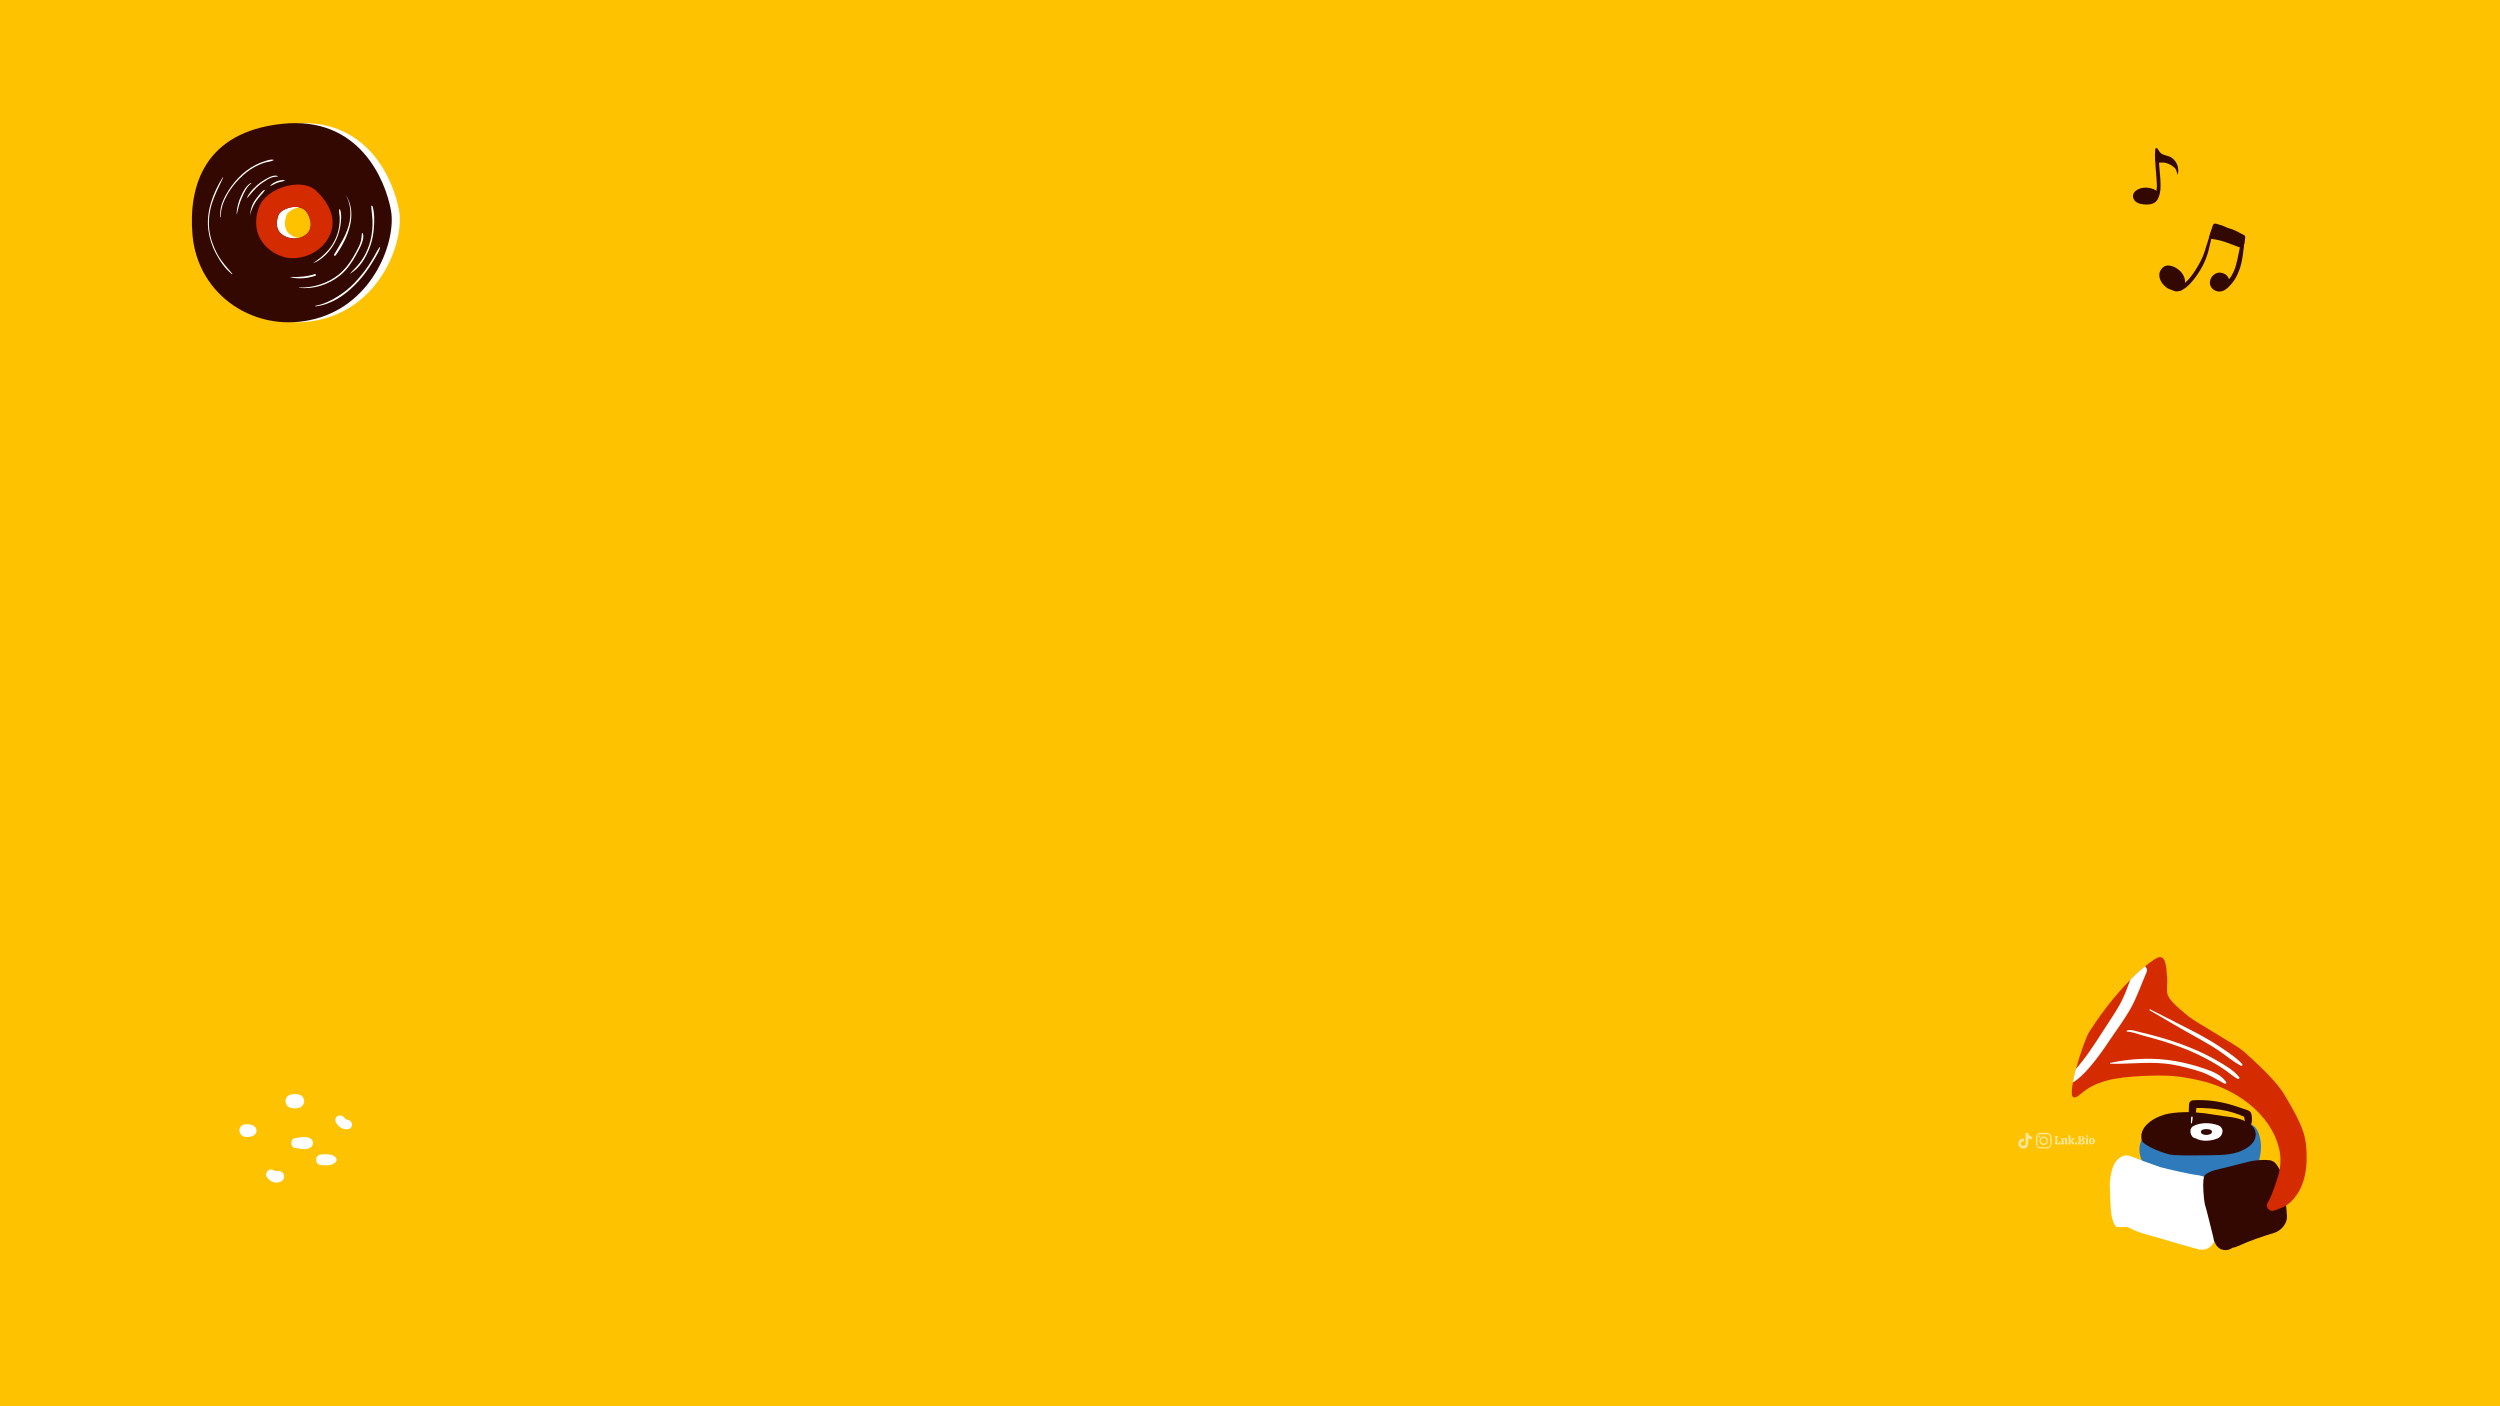 <?xml version="1.0" encoding="utf-8"?>
<!-- Generator: Adobe Illustrator 26.3.1, SVG Export Plug-In . SVG Version: 6.00 Build 0)  -->
<svg version="1.1" id="Layer_2_00000101092703940350216070000006083476050893153211_"
	 xmlns="http://www.w3.org/2000/svg" xmlns:xlink="http://www.w3.org/1999/xlink" x="0px" y="0px" viewBox="0 0 1920 1080"
	 style="enable-background:new 0 0 1920 1080;" xml:space="preserve">
<style type="text/css">
	.st0{fill:#FFC200;}
	.st1{fill:#FFE799;}
	.st2{fill:#2F7ABB;}
	.st3{fill:#FFFFFF;}
	.st4{fill:#330800;}
	.st5{fill:#D42B00;}
</style>
<rect class="st0" width="1920" height="1080"/>
<g id="Popular_Chips_1_">
	<g>
		<g>
			<path class="st1" d="M1578.2,878.8c-0.1-0.1-0.1-0.2-0.2-0.3c0-0.1,0-0.2,0-0.3c0.2,0,0.3,0,0.4-0.1s0.1-0.2,0.1-0.3v-4.2
				c0-0.2,0-0.3-0.1-0.3c-0.1-0.1-0.2-0.1-0.4-0.1c0-0.1,0-0.2,0-0.3s0.1-0.2,0.2-0.3h2.2c0.1,0.1,0.2,0.3,0.2,0.6
				c-0.2,0-0.4,0-0.5,0.1s-0.1,0.2-0.1,0.4v4.5h0.3c0.4,0,0.8-0.1,1-0.4s0.3-0.7,0.3-1.2h0.6c0.1,0.1,0.2,0.2,0.2,0.5
				c0.1,0.3,0.1,0.5,0.1,0.8c0,0.4-0.1,0.7-0.2,0.9s-0.4,0.3-0.7,0.3L1578.2,878.8L1578.2,878.8z"/>
			<path class="st1" d="M1587.9,878.6c-0.1,0.1-0.2,0.2-0.5,0.2c-0.2,0-0.4,0.1-0.7,0.1c-0.3,0-0.4,0-0.6-0.1
				c-0.1-0.1-0.2-0.2-0.2-0.5v-2.8c0-0.2,0-0.4-0.1-0.5s-0.2-0.2-0.4-0.2c-0.2,0-0.5,0.1-0.6,0.3v2.7c0,0.2,0,0.3,0.1,0.4
				c0.1,0.1,0.2,0.1,0.4,0.1c0,0.2-0.1,0.3-0.2,0.5h-2c-0.1-0.1-0.2-0.3-0.2-0.5c0.2,0,0.3,0,0.4-0.1s0.1-0.2,0.1-0.4v-2.6
				c0-0.2,0-0.3-0.1-0.3c-0.1-0.1-0.2-0.1-0.5-0.1v-0.4c0.2-0.1,0.5-0.2,0.8-0.3s0.6-0.1,0.8-0.1c0.1,0,0.2,0,0.3,0.1
				c0.1,0.1,0.1,0.2,0.1,0.5c0.2-0.2,0.3-0.3,0.6-0.5c0.2-0.1,0.5-0.2,0.8-0.2c0.4,0,0.8,0.1,1,0.3s0.3,0.6,0.3,1.1v2.5
				c0,0.3,0.1,0.5,0.4,0.5L1587.9,878.6z"/>
			<path class="st1" d="M1593.3,878.5c0,0.1-0.1,0.2-0.2,0.3s-0.3,0.1-0.6,0.1c-0.3,0-0.6-0.1-0.8-0.2c-0.2-0.1-0.4-0.3-0.5-0.5
				s-0.2-0.4-0.4-0.7c-0.1-0.3-0.2-0.5-0.3-0.7c-0.1-0.2-0.2-0.3-0.4-0.3v1.4c0,0.2,0,0.3,0.1,0.4c0.1,0.1,0.2,0.1,0.4,0.1
				c0,0.2-0.1,0.3-0.2,0.5h-2c-0.1-0.1-0.2-0.3-0.2-0.5c0.2,0,0.3,0,0.4-0.1s0.1-0.2,0.1-0.4V873c0-0.2,0-0.3-0.1-0.3
				c-0.1-0.1-0.2-0.1-0.5-0.1v-0.4c0.2-0.1,0.5-0.2,0.8-0.3s0.6-0.1,0.8-0.1c0.1,0,0.2,0,0.3,0.1c0.1,0.1,0.1,0.2,0.1,0.3v4l1-1
				c0.1-0.1,0.2-0.2,0.2-0.3s-0.1-0.2-0.2-0.2s-0.2-0.1-0.4-0.1c0-0.1,0-0.2,0.1-0.3c0-0.1,0.1-0.2,0.2-0.2h2
				c0.1,0.1,0.2,0.3,0.2,0.5c-0.1,0-0.3,0-0.3,0.1c-0.1,0-0.2,0.1-0.2,0.2l-1.4,1.4c0.2,0,0.4,0.1,0.6,0.2c0.2,0.1,0.3,0.3,0.4,0.5
				c0.2,0.3,0.2,0.4,0.2,0.4c0.2,0.4,0.4,0.6,0.4,0.7C1593,878.2,1593.1,878.3,1593.3,878.5L1593.3,878.5z"/>
			<path class="st1" d="M1595.2,878.7c-0.2,0.2-0.4,0.2-0.6,0.2c-0.3,0-0.5-0.1-0.7-0.2c-0.2-0.2-0.2-0.4-0.2-0.6
				c0-0.3,0.1-0.5,0.2-0.7c0.2-0.2,0.4-0.2,0.7-0.2c0.3,0,0.5,0.1,0.6,0.2c0.2,0.2,0.2,0.4,0.2,0.7
				C1595.4,878.3,1595.3,878.5,1595.2,878.7z"/>
			<path class="st1" d="M1597.7,878.9c-0.7,0-1.2,0-1.6,0c-0.1-0.2-0.2-0.4-0.2-0.6c0.2,0,0.3,0,0.4-0.1s0.1-0.2,0.1-0.3v-4.2
				c0-0.2,0-0.3-0.1-0.3c-0.1-0.1-0.2-0.1-0.4-0.1c0-0.2,0.1-0.4,0.2-0.6c0.3,0,0.8,0,1.6,0c0.3,0,0.5,0,0.6,0c0.9,0,1.6,0.2,2,0.4
				c0.4,0.3,0.6,0.7,0.6,1.1c0,0.4-0.1,0.6-0.3,0.9c-0.2,0.2-0.5,0.4-0.9,0.6c0.5,0.1,0.9,0.3,1.1,0.5s0.3,0.6,0.3,1
				c0,1.2-0.9,1.8-2.7,1.8C1598.2,878.9,1598,878.9,1597.7,878.9z M1599.4,874.2c0-0.3-0.1-0.6-0.3-0.8c-0.2-0.2-0.5-0.3-0.8-0.3
				c-0.2,0-0.3,0-0.4,0v2.1c0.1,0,0.2,0,0.3,0C1599,875.3,1599.4,874.9,1599.4,874.2z M1599.6,877.2c0-0.4-0.1-0.7-0.3-0.9
				s-0.6-0.3-1-0.3h-0.3v2.3c0.2,0,0.3,0,0.4,0C1599.2,878.3,1599.6,877.9,1599.6,877.2z"/>
			<path class="st1" d="M1603.5,877.9c0,0.2,0,0.3,0.1,0.4s0.2,0.1,0.4,0.1c0,0.2-0.1,0.4-0.2,0.5h-2c-0.1-0.1-0.2-0.3-0.2-0.5
				c0.2,0,0.3,0,0.4-0.1s0.1-0.2,0.1-0.4v-2.6c0-0.2,0-0.3-0.1-0.4c-0.1-0.1-0.2-0.1-0.5-0.1v-0.4c0.1-0.1,0.4-0.2,0.7-0.3
				c0.3-0.1,0.6-0.1,0.9-0.1c0.1,0,0.2,0,0.3,0.1c0.1,0.1,0.1,0.2,0.1,0.3L1603.5,877.9L1603.5,877.9z M1603.4,873.1
				c-0.2,0.2-0.4,0.2-0.6,0.2s-0.5-0.1-0.6-0.2c-0.2-0.1-0.2-0.4-0.2-0.6s0.1-0.5,0.2-0.6c0.2-0.2,0.4-0.2,0.6-0.2s0.5,0.1,0.6,0.2
				c0.2,0.2,0.2,0.4,0.2,0.6C1603.6,872.8,1603.6,873,1603.4,873.1z"/>
			<path class="st1" d="M1605,878.3c-0.4-0.4-0.6-1-0.6-1.8c0-0.5,0.1-1,0.3-1.4c0.2-0.4,0.4-0.7,0.8-0.9c0.3-0.2,0.7-0.3,1.2-0.3
				c0.4,0,0.8,0.1,1.1,0.3c0.3,0.2,0.6,0.5,0.8,0.8c0.2,0.4,0.3,0.8,0.3,1.3s-0.1,1-0.3,1.4c-0.2,0.4-0.5,0.7-0.8,0.9
				s-0.7,0.3-1.2,0.3C1605.9,879,1605.4,878.7,1605,878.3z M1607.1,877.9c0.1-0.2,0.2-0.7,0.2-1.3c0-0.5,0-1-0.1-1.3
				s-0.1-0.5-0.2-0.6s-0.2-0.2-0.4-0.2c-0.2,0-0.4,0.1-0.5,0.4s-0.2,0.7-0.2,1.3c0,0.5,0,1,0.1,1.2c0,0.3,0.1,0.5,0.2,0.6
				s0.2,0.2,0.4,0.2C1606.8,878.3,1607,878.2,1607.1,877.9z"/>
		</g>
	</g>
	<g>
		<path class="st1" d="M1575.6,876.1c0,0.8,0,1.6,0,2.3c0,0.5,0,0.9-0.2,1.3c-0.5,1.3-1.4,2-2.8,2.3c-0.1,0-0.2,0-0.4,0
			c-1.8,0-3.5,0-5.2,0c-1.4,0-2.9-1-3.3-2.7c0-0.2-0.1-0.5-0.1-0.7c0-1.7,0-3.4,0-5.1c0-0.5,0.1-1.1,0.4-1.6c0.6-1.2,1.6-1.8,3-1.9
			c1.3,0,2.7,0,4,0c0.4,0,0.8,0,1.2,0c1.6,0,3,1.2,3.3,2.8c0,0.3,0.1,0.6,0.1,0.8C1575.6,874.5,1575.6,875.3,1575.6,876.1
			L1575.6,876.1z M1574.5,876.1L1574.5,876.1c0-0.8,0-1.6,0-2.4c0-0.2,0-0.3,0-0.5c-0.2-1-0.7-1.7-1.6-2c-0.3-0.1-0.5-0.1-0.8-0.1
			c-1.7,0-3.3,0-4.9,0c-0.2,0-0.4,0-0.6,0.1c-0.9,0.2-1.5,0.7-1.8,1.6c-0.1,0.2-0.1,0.4-0.1,0.7c0,0.4,0,0.7,0,1.1
			c0,1.1,0,2.3,0,3.4c0,0.3,0,0.6,0,0.9c0.1,0.7,0.4,1.2,0.9,1.7c0.5,0.3,1,0.5,1.6,0.5c1.6,0,3.2,0,4.9,0c0.1,0,0.2,0,0.2,0
			c1,0,1.9-0.7,2.2-1.7c0.1-0.2,0.1-0.5,0.1-0.8C1574.5,877.8,1574.5,877,1574.5,876.1z"/>
		<path class="st1" d="M1572.9,876.1c0,1.6-1.3,3.3-3.3,3.3c-1.9,0-3.3-1.5-3.3-3.3c0-1.9,1.5-3.3,3.3-3.3
			C1571.6,872.8,1572.9,874.5,1572.9,876.1z M1569.6,878.3c1.1,0,2.2-0.8,2.2-2.2c0-1.2-1-2.2-2.2-2.2c-0.9,0-2.2,0.8-2.2,2.2
			S1568.5,878.4,1569.6,878.3z"/>
		<path class="st1" d="M1567,872.9c0,0.4-0.3,0.7-0.7,0.7c-0.4,0-0.7-0.2-0.7-0.7c0-0.4,0.3-0.7,0.7-0.8
			C1566.7,872.2,1567,872.5,1567,872.9z"/>
	</g>
	<path class="st1" d="M1560.6,875c-1,0-2-0.3-2.9-0.9v4.2c0,2.1-1.7,3.8-3.8,3.8c-2.1,0-3.8-1.7-3.8-3.8s1.7-3.8,3.8-3.8
		c0.2,0,0.3,0,0.5,0v2.1c-0.9-0.3-1.9,0.2-2.2,1.1c-0.3,0.9,0.2,1.9,1.1,2.2s1.9-0.2,2.2-1.1c0.1-0.2,0.1-0.4,0.1-0.5v-8.2h2.1
		c0,0.2,0,0.4,0,0.5l0,0c0.1,0.8,0.6,1.5,1.3,1.9c0.5,0.3,1,0.5,1.6,0.5L1560.6,875L1560.6,875L1560.6,875z"/>
</g>
<g>
	<g>
		<g>
			<g>
				<path class="st2" d="M1645.2,875c-5.1,7.5-0.2,21,6.3,24.5c9.3,5,20.2,8.9,30.6,9.5c10.4,0.6,30.8,1.2,40.5-2.3
					c11.5-4,17.9-25.3,11-38.7c-3.9-7.5-14.6-6.6-18.6,0c-0.7,1.1-1.4,2.3-1.7,3.7c-0.4,1.3-0.4,1.6,0.1,0.9c-0.2,0.7-1.4,1.7-1,1.4
					c-2.7,2.1-4.8,2.4-8.4,3.5c-6.6,2-13.6,3.3-20.4,3.8c-7.1,0.4-14.1-0.1-21.2-1.4c-2.5-0.5-5-1-7.4-2.2c-1-0.5-1.8-1.1-2.7-1.8
					c-0.5-0.5-1-1-1.5-1.3c-1.3-0.6-1.5-0.6-0.4-0.2C1648.8,872.7,1646.4,873.3,1645.2,875L1645.2,875z"/>
			</g>
		</g>
	</g>
	<path class="st3" d="M1701.8,944.2c-1.5-8.8-3.7-17.6-5.6-26.3c-1.1-5.2,4.7-9.5,0.3-12.6c-1.7-1.2-8.1-3-10.2-3
		c-1.2,0.1-23.3-4.7-27.4-6c-7.7-2.6-15.3-5.5-22.9-8.4c-5.8-2.2-11.3,2.7-13.3,8.5c-2.1,6-2.7,12.6-2.2,19.1
		c0.3,6.8,0.1,19.5,3.4,24.8c0.2,0.4,0.4,0.6,0.5,1c1.2,2.1,8.5,0.4,9.9,1.2c7.9,4.5,17.4,6.3,25.9,8.9c9.3,2.9,18.6,5.4,27.9,8
		C1696.8,961.8,1703.4,953.5,1701.8,944.2z"/>
	<path class="st4" d="M1756.4,934c-0.4-6.4-1.1-12.8-2.2-19c-1.1-5.7,0-11-3-16c-2.3-4-3.8-7.4-8.3-8c-3.6-0.5-11.7,0.1-15.2,1
		c-5.8,1.4-11.5,2.9-17.3,4.4c-5.8,1.6-12.4,2.2-16.8,5.8c-3.1,2.5-0.6,22.3-0.2,22.9c0.5,0.8,5.8,22.9,6.2,24.2
		c0.3,1.4,0.5,2.7,0.9,4.1c0.1,0,0.1,0,0.2,0c1.2,3.8,4.1,6.7,8.5,6.7c2,0,3.8-0.7,5.3-1.8c1.4-0.2,2.9-0.6,4.3-1.3
		c8.5-3.9,18.3-7.3,28.2-10.3C1752.1,944.9,1756.7,939.7,1756.4,934z"/>
	<path class="st5" d="M1754.3,840.5c-6.3-10.6-22-24.8-31.2-33.1c-4.8-4.3-36.9-22.5-41.9-26.5c-22.3-18-15.8-16.8-16.9-31.2
		c-0.6-8.5-1.3-16.9-7.6-14.1c-3.9,1.7-27.5,18.4-52,56.6c-4.7,7.3-17.8,49-12.2,50.5c4.3,1.2,6.7-7.7,25.5-12.8
		c7.8-2.2,18.5-3.1,26.6-3.5c21.6-1,29,0,43.5,3.1c27.5,5.8,55.8,24.8,62.4,53.3c1.4,6.4,1.2,13.2-0.8,20c-1,3.2-2,6.6-3.2,9.7
		c-0.6,1.6-3.2,8.7-4.4,10.3c-3.1,3.9,0.6,8.5,5.1,6.7c3.7-1.5,6.7-2.2,10-4.7c3.2-2.4,6-5.8,8.1-9.3c4.3-7.2,6-16.2,6.2-24.5
		C1771.7,873.2,1769.5,865.9,1754.3,840.5z"/>
	<path class="st4" d="M1732.3,870c-0.8-5.9-6.6-8.6-11.6-10.4c-4.1-1.4-8.5-1.9-12.8-2.4c-4.9-0.7-9.7-1.5-14.7-2.2
		c-9.1-1.1-18.2-1.3-27.3,0.2c-8.7,1.4-23.8,8.8-21.1,20.4c1.1,4.4,18.7,11.2,24.6,11.5c9.8,0.5,19.7,0.2,29.5,0.1
		c8.6-0.1,17.7-0.4,25.4-4.8C1729,879.8,1733.1,875.6,1732.3,870z"/>
	<path class="st3" d="M1703.2,864.1c-6-2-12.7-2.2-18.5,0.6c-4.1,1.9-2.7,9.1,1.5,9.5c4.9,2.9,12.1,2.1,16.9,0.1
		C1707.8,872.3,1708.5,865.8,1703.2,864.1z"/>
	<path class="st4" d="M1697.5,867.6c-2.1-0.6-4.3-0.7-6.3,0.2c-1.4,0.6-0.9,3.1,0.5,3.2c1.6,1,4.1,0.7,5.8,0
		C1699.1,870.4,1699.3,868.1,1697.5,867.6z"/>
	<path class="st4" d="M1728.4,854.1c-1.3-1.5-4.4-2.2-6.2-2.8c-2.3-0.9-4.8-1.6-7.2-2.4c-10-3.1-20.3-4.5-30.8-3.9
		c-1.6,0.1-2.9,1.3-3,3c-0.2,5.2-0.8,10.4,0.8,15.3c0.3,0.9,1.8,1.3,2.3,0.3c1.9-4,2.2-8.4,2.5-12.7c12.3,0,25.5,1.5,36.7,6.8
		c0.2,1.3,0.4,2.8,0.7,4c0.4,2,1.5,3.1,2.3,4.9c0.2,0.4,0.8,0.3,1-0.1c1-2.3,1.9-3.3,2-6.1C1729.5,858.7,1729.5,855.4,1728.4,854.1z
		"/>
	<g>
		<path class="st3" d="M1620.8,817c16.2,0.3,32.1-2.2,48.2,0.7c7,1.3,14,3.1,20.8,5.3c6.8,2.2,12.4,5.9,18.7,9.3
			c0.7,0.4,1.7-0.5,1.2-1.2c-3.5-5.5-10.5-8.3-16.4-10.3c-7.4-2.5-15.1-4.6-22.8-5.9c-16.1-2.9-33.8-2.1-49.8,1.4
			C1620.4,816.4,1620.4,816.9,1620.8,817L1620.8,817z"/>
	</g>
	<g>
		<path class="st3" d="M1633.5,792.3c3.6,0,7.8,1.8,11.3,2.7c4,1.1,7.9,2.2,11.9,3.3c7.7,2.2,15.3,4.9,22.8,7.8
			c6.9,2.8,13.7,6.2,20.2,9.9c3.3,1.9,6.5,4,9.6,6.1c3.1,2.2,5.9,4.8,9.3,6.5c0.6,0.4,1.7-0.5,1.2-1.2c-4.3-5.6-11.6-9.6-17.6-13.1
			c-6.8-4-14-7.2-21.3-10.2c-8-3.2-16.3-5.9-24.7-8.2c-4.1-1.2-8.4-2.2-12.6-3.2c-3.1-0.7-6.8-2.3-10-1.3
			C1633.1,791.8,1633.1,792.3,1633.5,792.3L1633.5,792.3z"/>
	</g>
	<g>
		<path class="st3" d="M1650.9,775.9c12.2,7.1,24.4,14.4,36.8,21.2c5.5,3.1,11,6.2,16.2,9.7c5.7,3.9,11,8.5,17.1,11.7
			c0.8,0.5,1.6-0.5,1-1.3c-4.4-4.9-10.1-8.5-15.5-12.2c-5.4-3.7-11-7-16.7-10.1c-12.7-6.8-25.7-13.1-38.4-19.7
			C1650.9,775.1,1650.4,775.8,1650.9,775.9L1650.9,775.9z"/>
	</g>
	<g>
		<path class="st3" d="M1627.6,934.6c0.2-0.4,0.4-0.7,0.4-1.2c0-0.3-0.3-0.4-0.5-0.3c-0.4,0.2-0.5,0.5-0.7,0.9
			C1626.4,934.7,1627.4,935.2,1627.6,934.6L1627.6,934.6z"/>
	</g>
	<g>
		<path class="st3" d="M1683.3,862.5c0.2-0.8,0.4-1.6,0.5-2.5c0.1-0.7,0.3-1.6,0-2.3c-0.1-0.3-0.5-0.4-0.7-0.1
			c-0.4,0.6-0.4,1.4-0.4,2.2c-0.1,0.9-0.1,1.8-0.1,2.7C1682.5,862.8,1683.2,862.9,1683.3,862.5L1683.3,862.5z"/>
	</g>
	<path class="st3" d="M1647.3,742.1c-3.1,2.6-7,6-11.2,10.3c-2,5.4-4,10.9-6.5,16c-3.9,7.8-9.1,15-13.8,22.4
		c-4.2,6.6-8.5,13.2-13,19.5c-2.4,3.3-5,6.5-7.6,9.6c-0.4,0.4-0.6,0.8-1,1.2c-1,3.7-1.8,7.2-2.3,10.3c1.5-0.8,3-2,4.2-3
		c3.4-2.8,6.4-6,9.3-9.4c5.8-6.8,10.9-14.2,15.9-21.7c5.3-7.8,11.2-15.7,15.7-24c4.5-8.5,7.7-17.7,11.5-26.5
		C1649.4,744.8,1648.7,743.1,1647.3,742.1z"/>
</g>
<g>
	<path class="st3" d="M306.5,161.8c-4-22.6-23.9-73.1-83.7-66.7c-59.7,6.4-71.9,47.7-68.8,85c4,47.7,49.6,76.8,94.6,64.7
		C293.6,232.8,310.5,184.4,306.5,161.8z M237.4,182.3c-7,2.7-23.2-0.8-17.4-17c1.9-5.3,17.3-10.6,22.4-1.4
		C247.5,173.2,244.4,179.6,237.4,182.3z"/>
	<path class="st4" d="M300.3,161.8c-4-22.6-23.9-73.1-83.7-66.7c-59.7,6.4-71.9,47.7-68.8,85c4,47.7,49.6,76.8,94.6,64.7
		C287.5,232.8,304.3,184.4,300.3,161.8z M231.2,182.3c-7,2.7-23.2-0.8-17.4-17c1.9-5.3,17.3-10.6,22.4-1.4
		C241.2,173.2,238.2,179.6,231.2,182.3z"/>
	<path class="st5" d="M243,146.7c-11.4-11.1-39.1-2.2-44.2,12.7c-8.8,25.3,12.5,38.9,25.5,38.9c12.9,0,24.4-7.2,29.2-18.1
		C258.1,169.3,254.4,157.8,243,146.7z M231.2,182.3c-7,2.7-23.2-0.8-17.4-17c1.9-5.3,17.3-10.6,22.4-1.4
		C241.2,173.2,238.2,179.6,231.2,182.3z"/>
	<g>
		<path class="st3" d="M192.1,166.1c0.3-3.9,2.2-7.7,4.2-11c1.1-1.7,2.3-3.2,3.7-4.8c1.2-1.4,2.4-2.5,3.3-4.1
			c0.1-0.3-0.2-0.5-0.4-0.4c-1.6,1.1-2.9,2.7-4.1,4.2c-1.4,1.6-2.6,3.2-3.8,5C193,158.6,192.1,162.1,192.1,166.1
			C192,166.1,192.1,166.1,192.1,166.1L192.1,166.1z"/>
	</g>
	<g>
		<path class="st3" d="M207.9,142.8c1.7-0.7,3.3-1.8,5-2.4c1.8-0.7,3.7-0.8,5.5-1.5c0.3-0.1,0.4-0.5,0-0.5
			c-3.4-0.6-8.6,1.5-10.8,4.2C207.7,142.7,207.8,142.9,207.9,142.8L207.9,142.8z"/>
	</g>
	<g>
		<path class="st3" d="M190.1,151.8c3-3.4,5.7-7,9.3-9.9c1.9-1.4,3.9-2.8,5.9-4c1.2-0.6,2.3-1.3,3.7-1.7c1.3-0.4,2.7-0.4,4.1-0.6
			c0.2,0,0.3-0.4,0.1-0.4c-2.1-0.9-4.6,0.1-6.6,1c-2.4,1.2-4.7,2.6-6.8,4.1c-3.9,3-7.8,6.8-10,11.2C189.8,151.8,190,152,190.1,151.8
			L190.1,151.8z"/>
	</g>
	<g>
		<path class="st3" d="M192.7,140.5c-3.8,2.1-6,6.6-7.7,10.4c-1.9,4.1-3.1,8.6-3.3,13.3c0,0.2,0.3,0.2,0.3,0c0.9-4.2,2-8.5,3.8-12.5
			c1.6-3.7,3.9-8.5,7.2-10.9C193.1,140.7,193,140.4,192.7,140.5L192.7,140.5z"/>
	</g>
	<g>
		<path class="st3" d="M169.7,166.6c-0.4-6.2,2-12.1,5-17.4c2.6-4.4,5.8-8.6,9.4-12.2c3.5-3.5,7.5-6.7,11.9-9c2.2-1.2,4.6-2.2,7-3
			c2.2-0.7,4.9-0.8,7-1.9c0.2-0.1,0.2-0.4-0.1-0.4c-2.2-0.5-5,0.6-7.2,1.3c-2.3,0.7-4.6,1.7-6.8,2.9c-4.8,2.5-9.1,5.8-12.8,9.7
			c-3.7,3.9-6.9,8.2-9.5,12.9c-3,5.3-5.1,11.1-4.3,17.3C169.3,166.9,169.7,166.9,169.7,166.6L169.7,166.6z"/>
	</g>
	<g>
		<path class="st3" d="M171,136.3c-7.5,11.9-12.8,26.2-11,40.3c0.8,6.3,2.8,12.4,5.8,18.1c3.1,5.8,7.1,11.8,12.3,15.8
			c0.2,0.2,0.4-0.1,0.3-0.3c-4.2-4.9-8.5-9.5-11.6-15.3c-3.1-5.9-5.4-12.2-6.1-18.9c-0.7-6.8,0.1-13.4,2.1-19.8
			c2.2-6.9,5.5-13.2,8.6-19.8C171.1,136.3,171,136.2,171,136.3L171,136.3z"/>
	</g>
	<g>
		<path class="st3" d="M240.7,202.1c7.1-2.9,12.9-9.2,16.5-15.9c2-3.8,3.3-7.9,4.1-12.1c0.6-4,1.3-9.2-0.1-13.1
			c-0.2-0.4-0.8-0.4-0.8,0.1c-0.1,2,0.4,4,0.5,5.9c0.1,2.2-0.1,4.5-0.4,6.8c-0.6,4.1-2,8.2-4,11.9c-3.7,6.9-9.4,11.8-15.7,16.2
			C240.5,202,240.6,202.2,240.7,202.1L240.7,202.1z"/>
	</g>
	<g>
		<path class="st3" d="M265.4,149.5c4.1,7,4.6,15.9,2.4,23.6c-2.2,8.2-7,15.1-11.2,22.4c-0.5,0.7,0.6,1.4,1.2,0.6
			C267.1,183.3,275.2,164.2,265.4,149.5C265.4,149.3,265.3,149.4,265.4,149.5L265.4,149.5z"/>
	</g>
	<g>
		<path class="st3" d="M223,212.9c6.2,1.6,13.1,0.9,19.2-1.1c0.8-0.3,0.4-1.6-0.4-1.3c-6.2,2-12.3,2.4-18.7,2.2
			C222.9,212.8,222.9,212.9,223,212.9L223,212.9z"/>
	</g>
	<g>
		<path class="st3" d="M229.6,221c11.2,1.4,22.8-2.4,31.6-9.5c4.9-4,8.5-9.1,11.7-14.7c1.5-2.8,3.1-5.5,4.4-8.5
			c1.1-2.6,2.3-6.1,1.4-9c-0.2-0.4-0.7-0.4-0.8,0.1c-0.2,1.8-0.2,3.5-0.6,5.3c-0.4,1.5-1,3.1-1.6,4.5c-1.4,2.9-3,5.6-4.5,8.3
			c-3,5-6.4,9.6-11,13.3c-8.6,6.9-19.5,10.3-30.5,10C229.5,220.8,229.5,221,229.6,221L229.6,221z"/>
	</g>
	<g>
		<path class="st3" d="M268.7,210.2c7.7-4.1,12.8-13.1,15.6-21.1c1.7-4.8,2.6-9.8,2.9-14.9c0.4-5.1,0.4-10.9-1.1-15.9
			c-0.2-0.5-1-0.4-1,0.1c0.3,4.9,1.2,9.7,1,14.7c-0.2,5.1-1,10.3-2.6,15.1c-1.4,4.2-3.4,8.2-5.9,11.9
			C275,203.8,271.8,206.9,268.7,210.2C268.6,210.2,268.7,210.2,268.7,210.2L268.7,210.2z"/>
	</g>
	<g>
		<path class="st3" d="M242.4,235.3c11.7-1.3,22.1-8.3,30.2-16.5c4.1-4.1,7.6-8.5,10.7-13.1c1.6-2.4,3.2-4.9,4.7-7.5
			s3.1-5.1,3.9-7.9c0.1-0.4-0.4-0.5-0.5-0.3c-1.7,2.2-2.9,4.9-4.3,7.3c-1.4,2.4-2.9,4.9-4.5,7.2c-3.1,4.6-6.7,8.9-10.5,12.9
			c-3.9,4-8.1,7.4-12.8,10.3c-5.1,3.2-11,6.1-17,7.1C242.1,234.8,242.1,235.3,242.4,235.3L242.4,235.3z"/>
	</g>
</g>
<g>
	<g>
		<path class="st3" d="M226.5,881.6c4.1,0.5,8.1,2,11.9-0.3c2.6-1.5,2.6-5.4,0-6.9c-3.8-2.2-7.9-0.8-11.9-0.3
			C222.8,874.7,222.8,881,226.5,881.6L226.5,881.6z"/>
	</g>
	<g>
		<path class="st3" d="M258,862.1c0.9,1.6,2.2,3,3.8,4c2,1.2,3.9,1.3,6,1c1.5-0.3,2.6-2,2.6-3.4c0-1.5-1.1-3.1-2.6-3.4
			c-0.2,0-1.4-0.5-0.7-0.2c-0.4-0.2-0.8-0.4-1.3-0.5c0.4,0.2,0.4,0.2-0.1,0c-0.2-0.1-0.5-0.3-0.6-0.4c0.3,0.3,0.3,0.3-0.1-0.1
			c-0.2-0.2-0.4-0.4-0.5-0.5c0.2,0.3,0.2,0.3,0-0.1c-1.1-1.7-3.3-2.4-5.1-1.4C257.5,858,257.1,860.3,258,862.1L258,862.1z"/>
	</g>
	<g>
		<path class="st3" d="M246.7,894.8c2.4,0.1,5,0.5,7.4-0.2c1.7-0.5,4.4-1.8,4.4-3.9c0-2-2.4-3.3-4.1-3.8c-2.4-0.7-5.2-0.4-7.7-0.3
			C241.5,886.9,241.5,894.6,246.7,894.8L246.7,894.8z"/>
	</g>
	<g>
		<path class="st3" d="M223,850.7c0.9,0.2,1.9,0.5,2.8,0.5c1.4,0.2,2.7-0.2,4-0.5c2.2-0.5,3.9-2.9,3.8-5c-0.1-2.2-1.5-4.6-3.8-5
			c-1.3-0.3-2.6-0.6-4-0.5c-1,0.1-1.9,0.4-2.8,0.5c-2.1,0.5-3.8,2.7-3.7,4.9C219.3,848,220.7,850.2,223,850.7L223,850.7z"/>
	</g>
	<g>
		<path class="st3" d="M204.9,904c1.3,1.9,3,3.1,5.1,3.9c2.3,0.8,6.2,0.3,7.6-2.2c0.9-1.6,0.8-3.6-0.5-5c-1.2-1.2-2.3-1.4-3.9-1.4
			c-0.7,0-1.4-0.1-2.2-0.1c-0.3,0-0.3,0,0.2,0c-0.2,0-0.4-0.1-0.5-0.2c-0.2-0.1-0.4-0.1-0.5-0.2c0.4,0.2,0.3,0.1-0.1-0.1
			c-1.4-0.8-3.3-0.6-4.5,0.5C204.3,900.6,203.9,902.7,204.9,904L204.9,904z"/>
	</g>
	<g>
		<path class="st3" d="M188.9,873.2c0.5,0,1,0,1.4,0c1.3,0,2.2-0.2,3.4-0.7c0.4-0.3-0.7,0.2-0.2,0.1c0.5,0,1.3-0.5,1.7-0.8
			c1-0.8,1.9-2.2,1.8-3.5c-0.1-1.2-0.5-2.3-1.4-3.1c-0.5-0.5-1.3-0.9-2-1.2c-0.5-0.2-0.2,0,0.1,0.2c-1.6-0.9-3.2-0.8-5-0.8
			c-2.6,0-5,2.2-4.9,5C184.2,871,186.2,873.2,188.9,873.2L188.9,873.2z"/>
	</g>
</g>
<g>
	<g>
		<g>
			<g>
				<g>
					<path class="st4" d="M1698.8,176c-2.2,5.8-3.9,11.7-5.8,17.6c-1.6,4.9-4,9.2-6.7,13.5c-3.9,6.1-9.6,13.9-16.7,13.2
						c-1.3-0.1-1.8,1.6-0.8,2.2c6.8,4.3,14.9-5.9,18.9-11.8c2.8-4.1,5.2-8.6,6.9-13.3c2.5-6.9,3.3-14.1,5.5-21.1
						C1700.4,175.6,1699,175.1,1698.8,176L1698.8,176z"/>
				</g>
				<g>
					<path class="st4" d="M1721.1,186.2c-1.4,5.8-2.3,11.7-3.9,17.5c-0.7,2.7-1.8,5.2-3.2,7.7c-1.6,3-3.9,5.3-5.8,8
						c-0.7,1-0.1,2.7,1.2,2.1c5.4-3,8.8-9.4,10.8-15.3c2.2-6.5,2.7-13.3,3.4-20C1723.8,184.6,1721.5,184.6,1721.1,186.2
						L1721.1,186.2z"/>
				</g>
				<path class="st4" d="M1676.3,222.1c1.5-1.6,1.9-4.6,1.8-6.6c-0.2-2.2-1.2-4.2-2.4-5.8c-2.5-3.2-6.6-5.8-10.7-5.8
					c-0.2,0-0.4,0-0.5,0c-2.2,0.2-4,1.6-5.1,3.6c-1.7,2.7-1.1,5.9,0.1,8.3c1.2,2.4,3.2,4.2,5.2,5.6c1.1,0.6,2,0.9,3.2,1.3
					c1.3,0.4,2.4,1.2,4,1.1c0.8,0,1.6-0.3,2.5-0.5c0.5-0.1,0.8-0.3,1.2-0.4C1675.8,222.6,1676.1,222.4,1676.3,222.1z"/>
				<g>
					<path class="st4" d="M1711.8,214.4c-2.4,2.9-6.1,6.1-9.1,3.6c-2.2-1.9,0.1-3.5,2.2-3.1c0.3,0.1,0.9,0.4,1.1,0.5
						c0.3,0.2,0.4,0.4,0.6,0.5c0.1,0.1,0.3,0.4,0.2,0.2c0.2,0.4,0.1-0.1,0.1-0.3c0-0.3,0.2-0.4,0.4-0.6c-0.4,0.4-1.2,0.5-1.6,0.5
						c-0.5,0-0.4-0.3-0.1,0.4c-0.1-0.3-0.1,0,0.1-0.3c-0.1,0.2-0.1,0,0.3-0.1c0.1,0,1.1,0.3,1.5,0.4c2.2,0.4,4-3.1,2.3-4.6
						c-2.2-2-5.8-1.5-7.8,1.3c-1.9,2.7-1.8,6.2,0.6,7.8c2.2,1.4,6.4,0.4,8.3-2c2.1-2.8,0.7-6-1.4-7.6c-2.2-1.6-5.3-2.3-8.1-0.8
						c-3.3,1.8-5.1,5.8-3.8,9.2c1.2,2.9,4.2,4.6,7.1,4.5c4.2-0.1,7.6-3.8,9.9-7.6C1715.5,214.4,1713.2,212.9,1711.8,214.4
						L1711.8,214.4z"/>
				</g>
				<path class="st4" d="M1722.6,190.9c1-2.9,1.6-5.8,1.7-8.8c0-0.3,0-0.5-0.1-0.8c-0.2-0.4-0.5-0.5-0.7-0.7c-2.6-1.4-5.2-2.8-7.9-4
					c-2.1-0.9-4.4-1.3-6.4-2.3c-1.4-0.7-2.7-1.2-4.2-1.6c-1.1-0.4-2.2-0.7-3.4-1c-2-0.5-2.4,2.2-3,4c-0.9,2.3-1.6,4.7-2.2,7.1
					c-0.1,0.5,3.3,0.9,3.7,0.9c3.9,0.6,7.5,1.6,11.2,3C1715,188.2,1718.8,189.5,1722.6,190.9z"/>
				<path class="st4" d="M1664.3,221.8c-0.2,0.3-0.3,0.6-0.5,0.9L1664.3,221.8z"/>
			</g>
		</g>
		<g>
			<g>
				<path class="st4" d="M1653.8,145.2c-1.9-0.7-4.1-1.1-5.8-1.1c-2-0.1-4,0.4-5.8,1.2c-3.6,1.7-5.5,5.1-2.9,8.6
					c2,2.7,6.4,3.2,9.5,3.2c2,0,4.1-0.4,5.8-1.4c2.6-1.6,4.3-5.9,2.3-8.6C1656.1,146.3,1655,145.7,1653.8,145.2z"/>
				<g>
					<path class="st4" d="M1652.9,155.8c5.9-1.4,6.5-9.2,6.4-14.1c0-4-0.5-7.9-0.8-11.9c-0.2-2.2-0.4-4.5-0.4-6.8
						c-0.1-1.1-0.1-2.2-0.2-3.2c0-1.1,0.1-2.4-0.6-3.3c-0.4-0.5-1.2-0.5-1.5,0c-0.6,0.7-0.6,1.6-0.6,2.5c-0.1,1.1,0,2.2,0,3.3
						c0,2,0.2,4.1,0.3,6c0.3,4,0.7,7.9,0.9,12c0.2,2.5,0,5-0.4,7.6c-0.5,2.1-1.3,4.8-3.4,5.7C1651,154,1651.4,156.2,1652.9,155.8
						L1652.9,155.8z"/>
				</g>
				<path class="st4" d="M1655,119.1c0.1-1.3,0.2-2.8,0.2-4c0-0.6,0.3-1.5,1-1.4c0.4,0,0.6,0.3,0.8,0.5c0.8,1,1.3,2.2,2.2,3.1
					c1.8,1.8,4.6,2,6.9,2.9c2.4,1,4.4,3,5.6,5.4c0.5,1.2,1,2.4,1.1,3.8c0.1,0.8,0.2,1.7,0.1,2.5c0,0.4-0.4,2.1-0.8,2
					c-0.2,0-0.3-0.2-0.2-0.4c0.1-0.4,0.1-0.7-0.1-1.3c-0.4-1.1-0.7-2.3-1.5-3.1c-0.8-0.8-1.8-1.6-2.8-2.2c-2.2-1.3-4.7-2.2-7.2-2.1
					c-1.3,0-2.6,0.3-3.8-0.2c-2.1-0.8-1.3-2.5-1.3-4.1C1655,119.9,1655,119.5,1655,119.1z"/>
			</g>
		</g>
	</g>
</g>
</svg>
